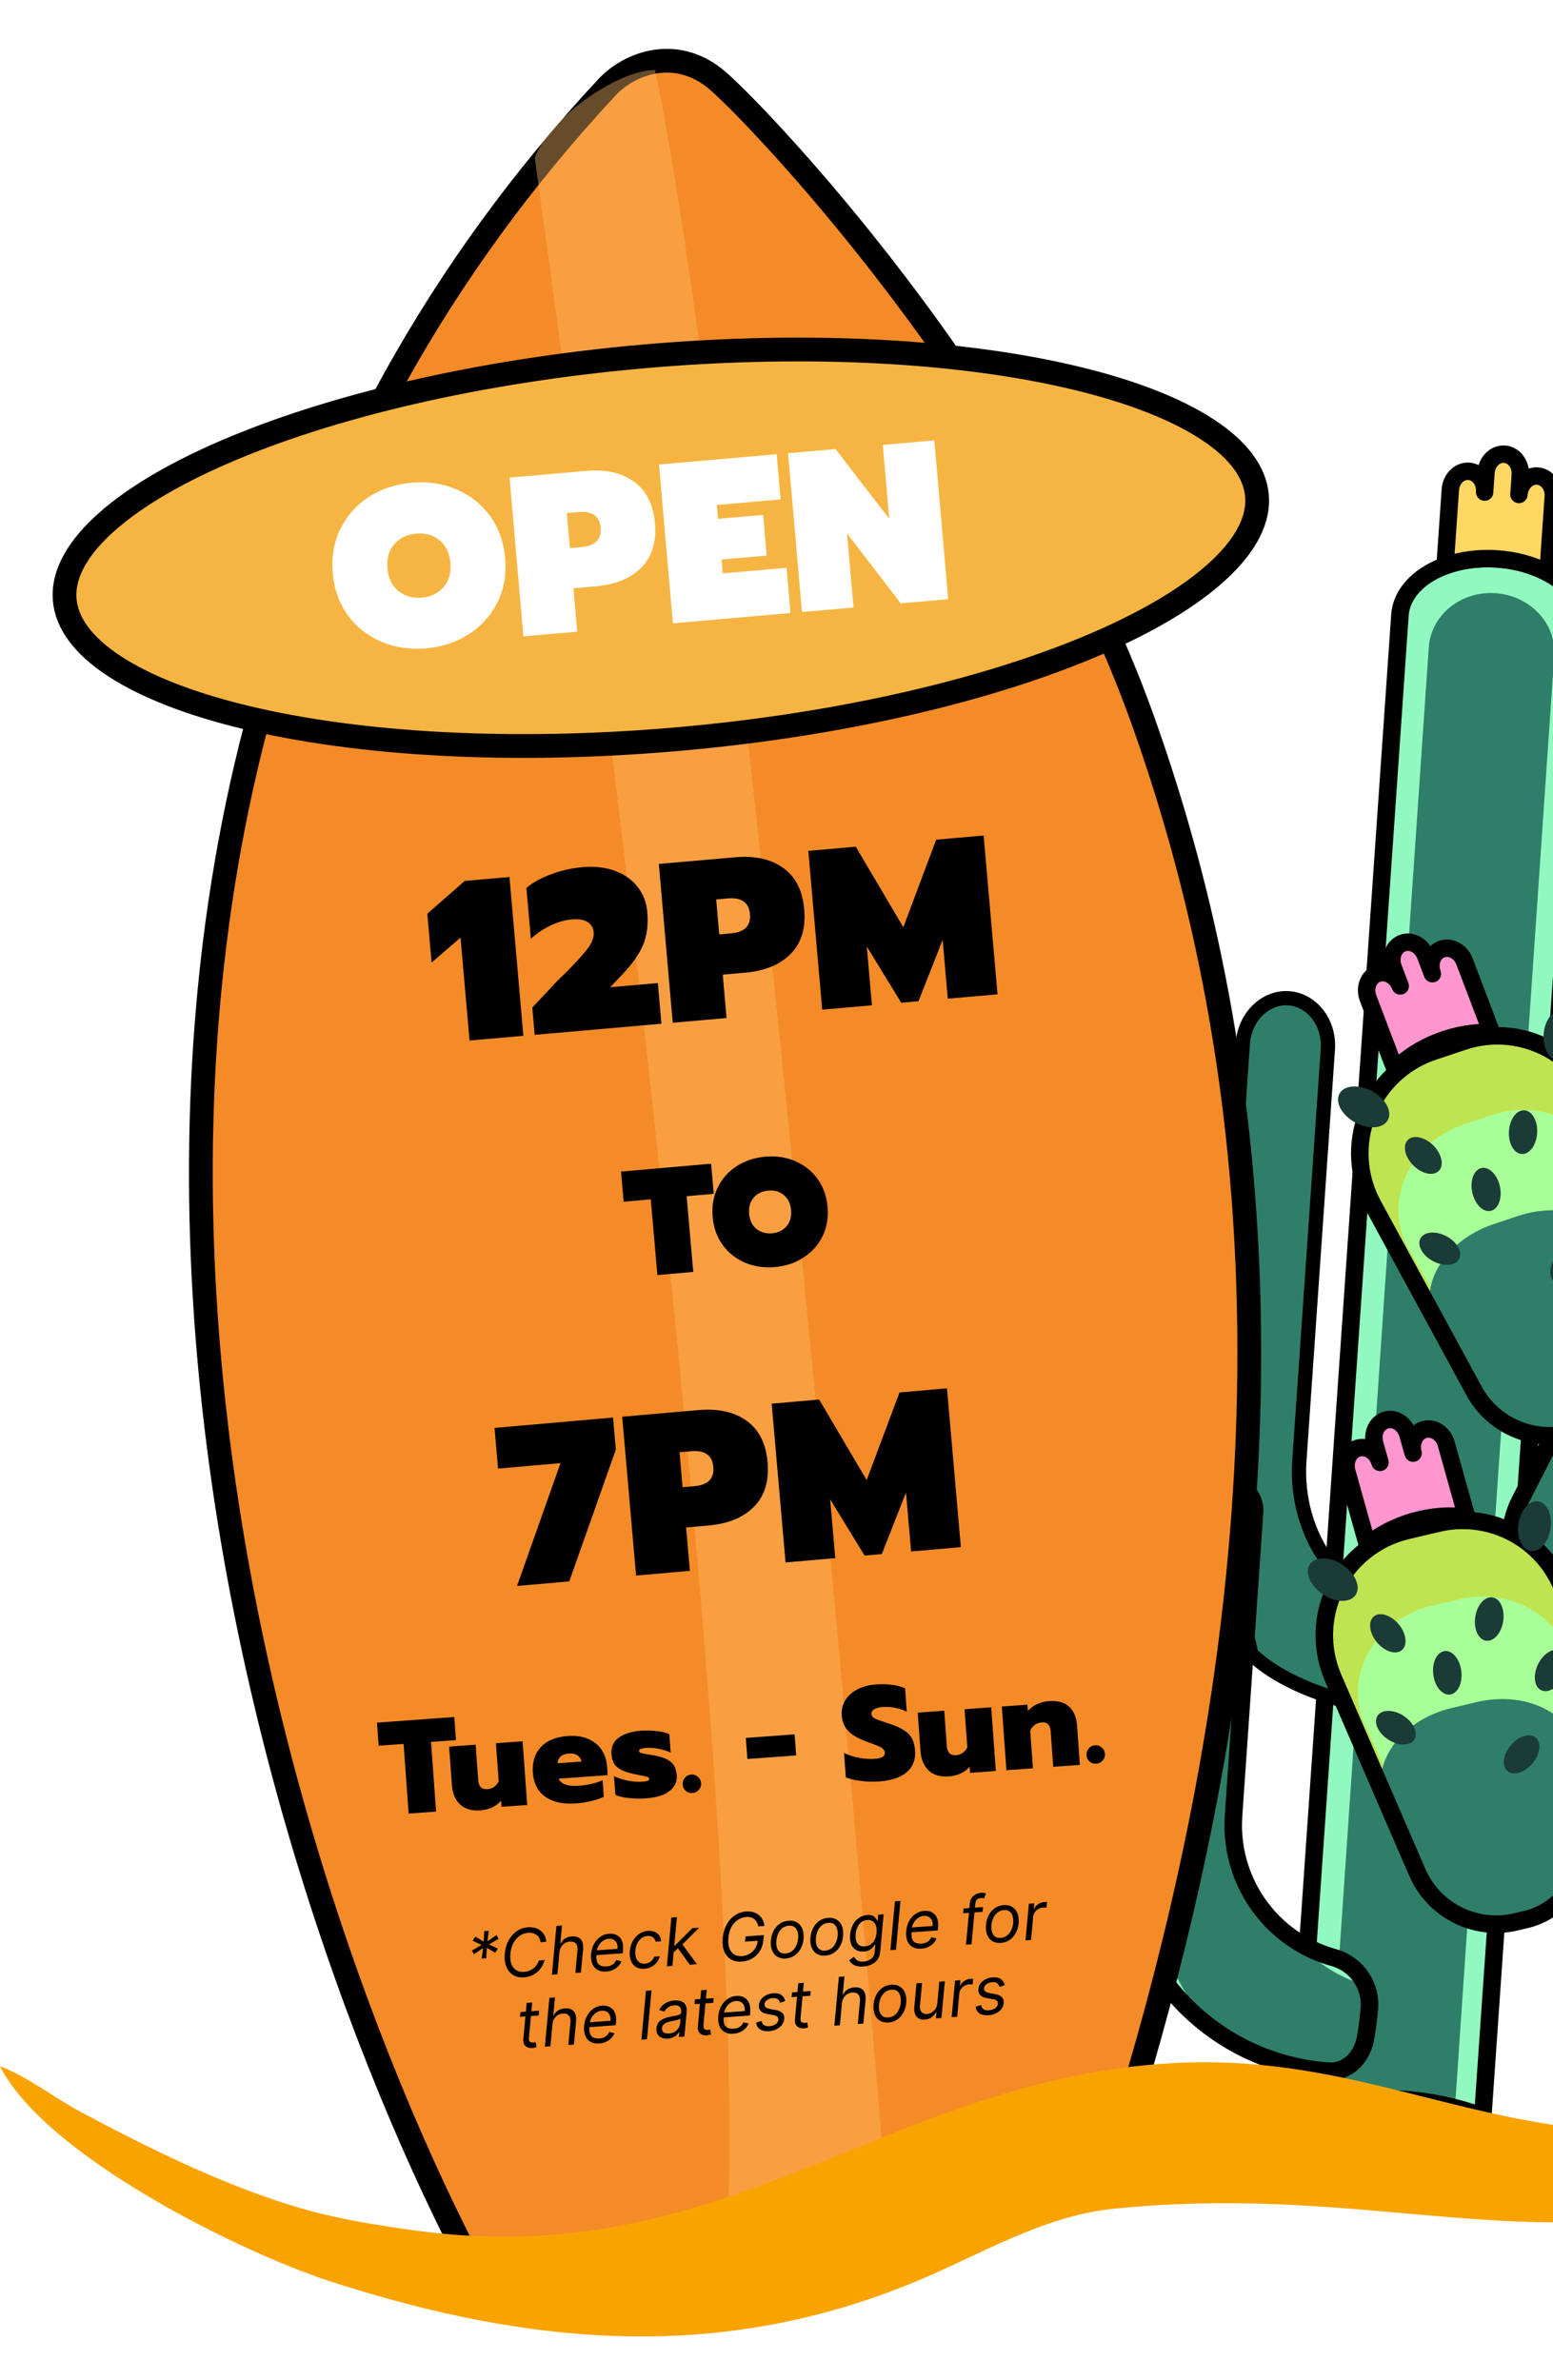 <svg xmlns="http://www.w3.org/2000/svg" fill="none" viewBox="0 0 327 501" height="501" width="327">
<path fill="#91F9C0" d="M272.939 444.577L294.768 129.489C295.273 122.198 304.448 116.895 315.26 117.644L315.262 117.644C326.074 118.393 334.429 124.91 333.924 132.201L312.219 445.501C306.942 443.551 301.304 442.309 295.41 441.901C287.58 441.358 279.994 442.334 272.939 444.577Z" clip-rule="evenodd" fill-rule="evenodd"></path>
<mask height="329" width="62" y="117" x="272" maskUnits="userSpaceOnUse" style="mask-type:luminance" id="mask0_1015_2768">
<path fill="white" d="M272.939 444.577L294.768 129.489C295.273 122.198 304.448 116.895 315.26 117.644L315.262 117.644C326.074 118.393 334.429 124.91 333.924 132.201L312.219 445.501C306.942 443.551 301.304 442.309 295.41 441.901C287.58 441.358 279.994 442.334 272.939 444.577Z"></path>
</mask>
<g mask="url(#mask0_1015_2768)">
<path fill="#2F7E6A" d="M314.907 124.862C322.202 125.368 327.735 131.273 327.265 138.052C323.263 195.825 305.633 454.209 305.633 454.209L279.214 452.379C279.214 452.379 296.844 193.994 300.846 136.221C301.316 129.442 307.611 124.357 314.906 124.862C314.906 124.862 314.906 124.862 314.907 124.862Z" clip-rule="evenodd" fill-rule="evenodd"></path>
</g>
<path stroke-linejoin="round" stroke-linecap="round" stroke-miterlimit="1.5" stroke-width="3.691" stroke="black" d="M272.939 444.577L294.768 129.489C295.273 122.198 304.448 116.895 315.26 117.644L315.262 117.644C326.074 118.393 334.429 124.91 333.924 132.201L312.219 445.501C306.942 443.551 301.304 442.309 295.41 441.901C287.58 441.358 279.994 442.334 272.939 444.577Z" clip-rule="evenodd" fill-rule="evenodd"></path>
<path stroke-width="3" stroke="black" fill="#2F7E6A" d="M261.693 219.647C262.092 213.889 266.551 209.792 271.346 210.125C276.141 210.457 279.993 215.129 279.594 220.887L273.596 307.465C273.059 315.213 275.216 322.864 279.642 328.837L280.077 329.41C283.212 333.431 287.241 336.422 291.74 338.128L291.74 338.129C292.243 338.322 292.939 338.549 293.686 338.785C297.125 339.985 299.45 343.838 298.963 348.134L298.961 348.147L298.96 348.162C298.758 350.31 298.516 352.422 298.215 354.043C297.545 357.644 295.26 359.832 292.744 359.658C288.095 359.336 282.346 358.091 276.909 356.045C271.615 354.054 266.746 351.352 263.475 348.122L255.295 312.045C255.306 311.859 255.317 311.674 255.33 311.488L261.693 219.647Z"></path>
<path fill="#91F9C0" d="M287.497 429.171C286.708 433.129 283.727 436.236 279.701 435.957L279.7 435.957C267.273 435.096 255.696 429.335 247.517 419.938C239.338 410.541 235.227 398.28 236.088 385.854L240.879 316.698C240.983 315.201 241.677 313.809 242.809 312.823C243.942 311.838 245.419 311.34 246.916 311.443C250.554 311.695 255.267 312.022 258.905 312.274C260.403 312.378 261.798 313.075 262.783 314.207C263.769 315.339 264.264 316.813 264.161 318.311C263.013 334.878 259.734 382.203 259.734 382.203C259.204 389.853 261.734 397.4 266.768 403.182C270.111 407.023 274.375 409.876 279.102 411.514C279.615 411.694 280.355 411.916 281.2 412.161C285.899 413.649 288.88 418.263 288.3 423.159C288.091 425.314 287.834 427.481 287.497 429.171Z" clip-rule="evenodd" fill-rule="evenodd"></path>
<mask height="125" width="54" y="311" x="235" maskUnits="userSpaceOnUse" style="mask-type:luminance" id="mask1_1015_2768">
<path fill="white" d="M287.497 429.171C286.708 433.129 283.727 436.236 279.701 435.957L279.7 435.957C267.273 435.096 255.696 429.335 247.517 419.938C239.338 410.541 235.227 398.28 236.088 385.854L240.879 316.698C240.983 315.201 241.677 313.809 242.809 312.823C243.942 311.838 245.419 311.34 246.916 311.443C250.554 311.695 255.267 312.022 258.905 312.274C260.403 312.378 261.798 313.075 262.783 314.207C263.769 315.339 264.264 316.813 264.161 318.311C263.013 334.878 259.734 382.203 259.734 382.203C259.204 389.853 261.734 397.4 266.768 403.182C270.111 407.023 274.375 409.876 279.102 411.514C279.615 411.694 280.355 411.916 281.2 412.161C285.899 413.649 288.88 418.263 288.3 423.159C288.091 425.314 287.834 427.481 287.497 429.171Z"></path>
</mask>
<g mask="url(#mask1_1015_2768)">
<path fill="#2F7E6A" d="M294.244 434.984C293.454 438.942 290.474 442.049 286.447 441.77L286.447 441.77C274.019 440.909 262.443 435.148 254.264 425.751C246.085 416.354 241.974 404.093 242.835 391.667L247.626 322.511C247.73 321.014 248.424 319.622 249.556 318.636C250.688 317.651 252.165 317.153 253.663 317.256C257.301 317.508 262.014 317.835 265.652 318.087C267.15 318.191 268.544 318.888 269.53 320.02C270.515 321.152 271.011 322.626 270.907 324.124C269.759 340.691 266.481 388.016 266.481 388.016C265.951 395.666 268.481 403.213 273.515 408.995C276.857 412.836 281.122 415.689 285.849 417.327C286.362 417.507 287.102 417.729 287.947 417.974C292.646 419.462 295.626 424.076 295.047 428.972C294.838 431.127 294.581 433.294 294.244 434.984Z" clip-rule="evenodd" fill-rule="evenodd"></path>
</g>
<path stroke-linejoin="round" stroke-linecap="round" stroke-miterlimit="1.5" stroke-width="3.692" stroke="black" d="M287.497 429.171C286.708 433.129 283.727 436.236 279.701 435.957L279.7 435.957C267.273 435.096 255.696 429.335 247.517 419.938C239.338 410.541 235.227 398.28 236.088 385.854L240.879 316.698C240.983 315.201 241.677 313.809 242.809 312.823C243.942 311.838 245.419 311.34 246.916 311.443C250.554 311.695 255.267 312.022 258.905 312.274C260.403 312.378 261.798 313.075 262.783 314.207C263.769 315.339 264.264 316.813 264.161 318.311C263.013 334.878 259.734 382.203 259.734 382.203C259.204 389.853 261.734 397.4 266.768 403.182C270.111 407.023 274.375 409.876 279.102 411.514C279.615 411.694 280.355 411.916 281.2 412.161C285.899 413.649 288.88 418.263 288.3 423.159C288.091 425.314 287.834 427.481 287.497 429.171Z" clip-rule="evenodd" fill-rule="evenodd"></path>
<path fill="#91F9C0" d="M341.017 282.808C341.462 276.379 347.035 271.529 353.463 271.975L353.464 271.975C359.893 272.42 364.743 277.992 364.298 284.421L359.233 357.532C358.372 369.958 352.609 381.535 343.213 389.715C333.816 397.894 321.556 402.003 309.128 401.142C305.101 400.863 302.578 397.375 302.342 393.346C302.241 391.626 302.285 389.444 302.375 387.281C302.476 382.352 306.065 378.193 310.924 377.367C311.795 377.241 312.558 377.123 313.091 377.015C317.999 376.045 322.616 373.807 326.456 370.464C332.239 365.431 335.786 358.305 336.316 350.655L341.017 282.808Z" clip-rule="evenodd" fill-rule="evenodd"></path>
<mask height="131" width="63" y="271" x="302" maskUnits="userSpaceOnUse" style="mask-type:luminance" id="mask2_1015_2768">
<path fill="white" d="M341.017 282.808C341.462 276.379 347.035 271.529 353.463 271.975L353.464 271.975C359.893 272.42 364.743 277.992 364.298 284.421L359.233 357.532C358.372 369.958 352.609 381.535 343.213 389.715C333.816 397.894 321.556 402.003 309.128 401.142C305.101 400.863 302.578 397.375 302.342 393.346C302.241 391.626 302.285 389.444 302.375 387.281C302.476 382.352 306.065 378.193 310.924 377.367C311.795 377.241 312.558 377.123 313.091 377.015C317.999 376.045 322.616 373.807 326.456 370.464C332.239 365.431 335.786 358.305 336.316 350.655L341.017 282.808Z"></path>
</mask>
<g mask="url(#mask2_1015_2768)">
<path fill="#2F7E6A" d="M334.503 284.984C334.949 278.555 340.521 273.705 346.95 274.151L346.951 274.151C353.38 274.596 358.23 280.168 357.784 286.596L352.719 359.708C351.859 372.134 346.096 383.711 336.7 391.89C327.303 400.07 315.043 404.179 302.615 403.318C298.588 403.039 296.065 399.551 295.828 395.522C295.728 393.801 295.772 391.62 295.862 389.456C295.963 384.528 299.551 380.369 304.411 379.543C305.282 379.417 306.045 379.299 306.578 379.191C311.486 378.22 316.103 375.983 319.943 372.639C325.726 367.607 329.273 360.481 329.803 352.831L334.503 284.984Z" clip-rule="evenodd" fill-rule="evenodd"></path>
</g>
<path stroke-linejoin="round" stroke-linecap="round" stroke-miterlimit="1.5" stroke-width="3.692" stroke="black" d="M341.017 282.808C341.462 276.379 347.035 271.529 353.463 271.975L353.464 271.975C359.893 272.42 364.743 277.992 364.298 284.421L359.233 357.532C358.372 369.958 352.609 381.535 343.213 389.715C333.816 397.894 321.556 402.003 309.128 401.142C305.101 400.863 302.578 397.375 302.342 393.346C302.241 391.626 302.285 389.444 302.375 387.281C302.476 382.352 306.065 378.193 310.924 377.367C311.795 377.241 312.558 377.123 313.091 377.015C317.999 376.045 322.616 373.807 326.456 370.464C332.239 365.431 335.786 358.305 336.316 350.655L341.017 282.808Z" clip-rule="evenodd" fill-rule="evenodd"></path>
<path fill="#91F9C0" d="M351.321 134.052C351.767 127.623 357.339 122.774 363.768 123.219L363.769 123.219C370.197 123.664 375.048 129.236 374.602 135.665L368.881 218.245C368.02 230.671 362.258 242.248 352.862 250.428C343.465 258.607 331.205 262.716 318.777 261.855C314.75 261.576 312.226 258.088 311.99 254.059C311.89 252.339 311.934 250.157 312.024 247.994C312.125 243.065 315.713 238.906 320.573 238.08C321.444 237.954 322.207 237.836 322.74 237.728C327.648 236.758 332.265 234.52 336.105 231.177C341.888 226.144 345.435 219.018 345.965 211.368L351.321 134.052Z" clip-rule="evenodd" fill-rule="evenodd"></path>
<mask height="139" width="64" y="123" x="311" maskUnits="userSpaceOnUse" style="mask-type:luminance" id="mask3_1015_2768">
<path fill="white" d="M351.321 134.052C351.767 127.623 357.339 122.774 363.768 123.219L363.769 123.219C370.197 123.664 375.048 129.236 374.602 135.665L368.881 218.245C368.02 230.671 362.258 242.248 352.862 250.428C343.465 258.607 331.205 262.716 318.777 261.855C314.75 261.576 312.226 258.088 311.99 254.059C311.89 252.339 311.934 250.157 312.024 247.994C312.125 243.065 315.713 238.906 320.573 238.08C321.444 237.954 322.207 237.836 322.74 237.728C327.648 236.758 332.265 234.52 336.105 231.177C341.888 226.144 345.435 219.018 345.965 211.368L351.321 134.052Z"></path>
</mask>
<g mask="url(#mask3_1015_2768)">
<path fill="#2F7E6A" d="M349.73 133.942C350.175 127.513 354.636 122.586 359.692 122.936L359.693 122.936C364.75 123.287 368.488 128.782 368.043 135.21L362.322 217.79C361.461 230.216 356.752 241.867 349.231 250.176C341.71 258.485 325.945 262.352 316.169 261.674C313.002 261.455 311.066 258.008 310.939 253.986C310.885 252.269 310.952 250.089 311.055 247.926C311.207 243.001 314.094 238.794 317.934 237.897C318.622 237.758 319.224 237.629 319.646 237.514C323.526 236.472 333.243 234.588 336.316 231.191C340.945 226.078 343.844 218.908 344.374 211.258L349.73 133.942Z" clip-rule="evenodd" fill-rule="evenodd"></path>
</g>
<path stroke-linejoin="round" stroke-linecap="round" stroke-miterlimit="1.5" stroke-width="3.692" stroke="black" d="M351.321 134.052C351.767 127.623 357.339 122.774 363.768 123.219L363.769 123.219C370.197 123.664 375.048 129.236 374.602 135.665L368.881 218.245C368.02 230.671 362.258 242.248 352.862 250.428C343.465 258.607 331.205 262.716 318.777 261.855C314.75 261.576 312.226 258.088 311.99 254.059C311.89 252.339 311.934 250.157 312.024 247.994C312.125 243.065 315.713 238.906 320.573 238.08C321.444 237.954 322.207 237.836 322.74 237.728C327.648 236.758 332.265 234.52 336.105 231.177C341.888 226.144 345.435 219.018 345.965 211.368L351.321 134.052Z" clip-rule="evenodd" fill-rule="evenodd"></path>
<path fill="#BFE451" d="M396.93 395.718C403.315 393.705 408.481 388.969 411.039 382.783C413.599 376.596 413.288 369.594 410.189 363.659L407.096 357.735C403.998 351.8 398.431 347.542 391.891 346.105C385.353 344.668 378.514 346.199 373.213 350.287C361.583 359.255 347.629 370.016 337.9 377.519C330.947 382.88 328.843 392.455 332.905 400.236C333.233 400.863 333.56 401.491 333.885 402.113C337.381 408.809 345.175 412.033 352.379 409.762C364.127 406.058 382.099 400.393 396.93 395.718Z" clip-rule="evenodd" fill-rule="evenodd"></path>
<mask height="66" width="83" y="345" x="330" maskUnits="userSpaceOnUse" style="mask-type:luminance" id="mask4_1015_2768">
<path fill="white" d="M396.93 395.718C403.315 393.705 408.481 388.969 411.039 382.783C413.599 376.596 413.288 369.594 410.189 363.659L407.096 357.735C403.998 351.8 398.431 347.542 391.891 346.105C385.353 344.668 378.514 346.199 373.213 350.287C361.583 359.255 347.629 370.016 337.9 377.519C330.947 382.88 328.843 392.455 332.905 400.236C333.233 400.863 333.56 401.491 333.885 402.113C337.381 408.809 345.175 412.033 352.379 409.762C364.127 406.058 382.099 400.393 396.93 395.718Z"></path>
</mask>
<g mask="url(#mask4_1015_2768)">
</g>
<path stroke-linejoin="round" stroke-linecap="round" stroke-miterlimit="1.5" stroke-width="3.692" stroke="black" d="M396.93 395.718C403.315 393.705 408.481 388.969 411.039 382.783C413.599 376.596 413.288 369.594 410.189 363.659L407.096 357.735C403.998 351.8 398.431 347.542 391.891 346.105C385.353 344.668 378.514 346.199 373.213 350.287C361.583 359.255 347.629 370.016 337.9 377.519C330.947 382.88 328.843 392.455 332.905 400.236C333.233 400.863 333.56 401.491 333.885 402.113C337.381 408.809 345.175 412.033 352.379 409.762C364.127 406.058 382.099 400.393 396.93 395.718Z" clip-rule="evenodd" fill-rule="evenodd"></path>
<path fill="#BFE451" d="M381.161 307.076C386.067 302.521 388.704 296.028 388.363 289.342C388.024 282.655 384.742 276.462 379.399 272.429L374.065 268.402C368.722 264.368 361.867 262.907 355.342 264.413C348.82 265.916 343.297 270.231 340.259 276.197C333.597 289.285 325.602 304.988 320.028 315.938C316.044 323.761 318.247 333.313 325.253 338.602C325.818 339.029 326.383 339.455 326.943 339.878C332.971 344.429 341.395 344.001 346.93 338.861C355.957 330.48 369.766 317.657 381.161 307.076Z" clip-rule="evenodd" fill-rule="evenodd"></path>
<mask height="81" width="71" y="263" x="318" maskUnits="userSpaceOnUse" style="mask-type:luminance" id="mask5_1015_2768">
<path fill="white" d="M381.161 307.076C386.067 302.521 388.704 296.028 388.363 289.342C388.024 282.655 384.742 276.462 379.399 272.429L374.065 268.402C368.722 264.368 361.867 262.907 355.342 264.413C348.82 265.916 343.297 270.231 340.259 276.197C333.597 289.285 325.602 304.988 320.028 315.938C316.044 323.761 318.247 333.313 325.253 338.602C325.818 339.029 326.383 339.455 326.943 339.878C332.971 344.429 341.395 344.001 346.93 338.861C355.957 330.48 369.766 317.657 381.161 307.076Z"></path>
</mask>
<g mask="url(#mask5_1015_2768)">
<path fill="#A8FF97" d="M372.702 314.594C376.668 311.039 378.642 305.802 378.092 300.289C377.544 294.776 374.528 289.553 369.856 286.026L365.192 282.505C360.52 278.978 354.672 277.508 349.218 278.491C343.766 279.472 339.27 282.805 336.937 287.593C331.821 298.097 325.681 310.701 321.401 319.489C318.342 325.768 320.577 333.711 326.703 338.336C327.197 338.709 327.691 339.082 328.18 339.452C333.452 343.431 340.552 343.409 345.027 339.398C352.324 332.857 363.489 322.851 372.702 314.594Z" clip-rule="evenodd" fill-rule="evenodd"></path>
<path fill="#2F7E6A" d="M359.988 326.979C363.244 324.245 364.638 319.961 363.793 315.281C362.949 310.6 359.953 306.003 355.612 302.726L351.278 299.453C346.936 296.176 341.695 294.554 336.961 295.025C332.229 295.494 328.491 298.007 326.753 301.888C322.94 310.402 318.365 320.617 315.175 327.74C312.895 332.83 315.382 339.668 321.075 343.966C321.534 344.312 321.993 344.659 322.448 345.003C327.346 348.701 333.591 349.147 337.265 346.061C343.257 341.029 352.424 333.332 359.988 326.979Z" clip-rule="evenodd" fill-rule="evenodd"></path>
</g>
<path stroke-linejoin="round" stroke-linecap="round" stroke-miterlimit="1.5" stroke-width="3.692" stroke="black" d="M381.161 307.076C386.067 302.521 388.704 296.028 388.363 289.342C388.024 282.655 384.742 276.462 379.399 272.429L374.065 268.402C368.722 264.368 361.867 262.907 355.342 264.413C348.82 265.916 343.297 270.231 340.259 276.197C333.597 289.285 325.602 304.988 320.028 315.938C316.044 323.761 318.247 333.313 325.253 338.602C325.818 339.029 326.383 339.455 326.943 339.878C332.971 344.429 341.395 344.001 346.93 338.861C355.957 330.48 369.766 317.657 381.161 307.076Z" clip-rule="evenodd" fill-rule="evenodd"></path>
<path fill="#BFE451" d="M337.678 237.351C336.7 230.728 332.841 224.878 327.137 221.375C321.433 217.868 314.47 217.068 308.12 219.189L301.781 221.306C295.431 223.426 290.346 228.25 287.893 234.481C285.44 240.709 285.87 247.704 289.068 253.585C296.084 266.487 304.503 281.967 310.373 292.761C314.567 300.474 323.688 304.065 332.014 301.285C332.685 301.061 333.356 300.836 334.022 300.614C341.186 298.222 345.602 291.035 344.499 283.563C342.7 271.377 339.949 252.735 337.678 237.351Z" clip-rule="evenodd" fill-rule="evenodd"></path>
<mask height="85" width="59" y="218" x="286" maskUnits="userSpaceOnUse" style="mask-type:luminance" id="mask6_1015_2768">
<path fill="white" d="M337.678 237.351C336.7 230.728 332.841 224.878 327.137 221.375C321.433 217.868 314.47 217.068 308.12 219.189L301.781 221.306C295.431 223.426 290.346 228.25 287.893 234.481C285.44 240.709 285.87 247.704 289.068 253.585C296.084 266.487 304.503 281.967 310.373 292.761C314.567 300.474 323.688 304.065 332.014 301.285C332.685 301.061 333.356 300.836 334.022 300.614C341.186 298.222 345.602 291.035 344.499 283.563C342.7 271.377 339.949 252.735 337.678 237.351Z"></path>
</mask>
<g mask="url(#mask6_1015_2768)">
<path fill="#A8FF97" d="M339.086 248.585C338.402 243.303 335.202 238.71 330.347 236.043C325.491 233.373 319.479 232.903 313.927 234.757L308.383 236.608C302.831 238.462 298.308 242.451 296.031 247.503C293.754 252.552 293.955 258.146 296.582 262.78C302.344 272.944 309.257 285.14 314.078 293.644C317.522 299.72 325.335 302.374 332.615 299.943C333.202 299.747 333.79 299.551 334.372 299.357C340.636 297.265 344.637 291.399 343.865 285.44C342.604 275.721 340.677 260.853 339.086 248.585Z" clip-rule="evenodd" fill-rule="evenodd"></path>
<path fill="#2F7E6A" d="M342.097 266.075C341.686 261.842 338.944 258.269 334.608 256.316C330.272 254.362 324.787 254.228 319.627 255.951L314.476 257.672C309.316 259.395 305.012 262.797 302.72 266.966C300.428 271.132 300.383 275.636 302.598 279.266C307.458 287.229 313.288 296.784 317.354 303.446C320.259 308.207 327.304 310.028 334.069 307.768C334.614 307.586 335.16 307.404 335.701 307.223C341.522 305.279 345.426 300.384 344.962 295.609C344.207 287.821 343.051 275.907 342.097 266.075Z" clip-rule="evenodd" fill-rule="evenodd"></path>
</g>
<path stroke-linejoin="round" stroke-linecap="round" stroke-miterlimit="1.5" stroke-width="3.692" stroke="black" d="M337.678 237.351C336.7 230.728 332.841 224.878 327.137 221.375C321.433 217.868 314.47 217.068 308.12 219.189L301.781 221.306C295.431 223.426 290.346 228.25 287.893 234.481C285.44 240.709 285.87 247.704 289.068 253.585C296.084 266.487 304.503 281.967 310.373 292.761C314.567 300.474 323.688 304.065 332.014 301.285C332.685 301.061 333.356 300.836 334.022 300.614C341.186 298.222 345.602 291.035 344.499 283.563C342.7 271.377 339.949 252.735 337.678 237.351Z" clip-rule="evenodd" fill-rule="evenodd"></path>
<path fill="#1B3B37" d="M328.128 223.264C330.01 223.373 331.672 221.096 331.841 218.18C332.01 215.263 330.621 212.81 328.74 212.701C326.858 212.592 325.196 214.868 325.027 217.785C324.858 220.702 326.246 223.155 328.128 223.264Z"></path>
<path fill="#1B3B37" d="M320.425 242.909C322.065 243.003 323.513 241.02 323.66 238.478C323.807 235.937 322.597 233.799 320.958 233.705C319.318 233.61 317.87 235.593 317.723 238.135C317.576 240.676 318.786 242.814 320.425 242.909Z"></path>
<path fill="#1B3B37" d="M302.948 246.469C304.111 245.309 303.596 242.907 301.797 241.105C299.999 239.303 297.599 238.782 296.437 239.942C295.274 241.102 295.789 243.503 297.587 245.305C299.385 247.108 301.785 247.628 302.948 246.469Z"></path>
<path fill="#1B3B37" d="M313.879 254.874C315.484 254.529 316.353 252.232 315.819 249.743C315.284 247.254 313.55 245.515 311.944 245.86C310.338 246.204 309.47 248.502 310.004 250.991C310.538 253.48 312.273 255.219 313.879 254.874Z"></path>
<path fill="#1B3B37" d="M299.088 260.683C298.318 262.134 299.518 264.277 301.767 265.469C304.017 266.662 306.464 266.453 307.233 265.002C308.002 263.551 306.803 261.408 304.553 260.215C302.304 259.022 299.857 259.232 299.088 260.683Z"></path>
<path fill="#1B3B37" d="M332.679 262.295C331.336 261.349 329.059 262.269 327.593 264.35C326.127 266.432 326.026 268.886 327.369 269.831C328.711 270.777 330.988 269.857 332.455 267.776C333.921 265.694 334.021 263.24 332.679 262.295Z"></path>
<path fill="#1B3B37" d="M292.219 235.768C293.21 233.956 291.735 231.242 288.926 229.706C286.117 228.17 283.037 228.394 282.046 230.206C281.056 232.018 282.53 234.732 285.339 236.268C288.148 237.804 291.228 237.58 292.219 235.768Z"></path>
<path stroke-linejoin="round" stroke-linecap="round" stroke-miterlimit="1.5" stroke-width="3.663" stroke="black" fill="#FF96D0" d="M293.763 225.104L288.064 210.098C287.252 207.96 288.109 205.651 289.978 204.941L289.979 204.941C291.848 204.231 294.022 205.389 294.834 207.527L293.375 203.687C292.563 201.549 293.42 199.24 295.289 198.53L295.29 198.53C297.159 197.82 299.332 198.978 300.145 201.116L301.603 204.956C300.791 202.818 301.648 200.509 303.517 199.799L303.518 199.799C305.387 199.089 307.56 200.247 308.372 202.385L314.072 217.391C310.668 217.19 306.888 217.755 303.134 219.182L303.132 219.182C299.377 220.608 296.175 222.695 293.763 225.104Z" clip-rule="evenodd" fill-rule="evenodd"></path>
<path fill="#BFE451" d="M330.576 341.362C330.195 334.678 326.874 328.507 321.507 324.507C316.139 320.504 309.275 319.085 302.761 320.629L296.258 322.17C289.744 323.714 284.248 328.064 281.248 334.05C278.247 340.034 278.05 347.039 280.709 353.183C286.543 366.661 293.543 382.832 298.424 394.107C301.912 402.165 310.675 406.558 319.216 404.533C319.905 404.37 320.594 404.207 321.276 404.045C328.626 402.302 333.667 395.54 333.237 387.999C332.535 375.701 331.462 356.887 330.576 341.362Z" clip-rule="evenodd" fill-rule="evenodd"></path>
<mask height="86" width="56" y="320" x="278" maskUnits="userSpaceOnUse" style="mask-type:luminance" id="mask7_1015_2768">
<path fill="white" d="M330.576 341.362C330.195 334.678 326.874 328.507 321.507 324.507C316.139 320.504 309.275 319.085 302.761 320.629L296.258 322.17C289.744 323.714 284.248 328.064 281.248 334.05C278.247 340.034 278.05 347.039 280.709 353.183C286.543 366.661 293.543 382.832 298.424 394.107C301.912 402.165 310.675 406.558 319.216 404.533C319.905 404.37 320.594 404.207 321.276 404.045C328.626 402.302 333.667 395.54 333.237 387.999C332.535 375.701 331.462 356.887 330.576 341.362Z"></path>
</mask>
<g mask="url(#mask7_1015_2768)">
<path fill="#A8FF97" d="M330.974 352.673C330.765 347.351 327.988 342.491 323.391 339.4C318.794 336.306 312.848 335.3 307.152 336.65L301.465 337.998C295.769 339.348 290.908 342.917 288.188 347.744C285.468 352.57 285.168 358.159 287.37 363.009C292.2 373.648 297.995 386.413 302.035 395.314C304.922 401.675 312.467 405.017 319.935 403.247C320.537 403.104 321.14 402.961 321.737 402.82C328.163 401.296 332.673 395.812 332.437 389.808C332.051 380.015 331.461 365.035 330.974 352.673Z" clip-rule="evenodd" fill-rule="evenodd"></path>
<path fill="#2F7E6A" d="M332.408 370.363C332.378 366.11 329.967 362.306 325.823 359.973C321.678 357.638 316.227 357.015 310.934 358.269L305.65 359.522C300.357 360.777 295.765 363.781 293.11 367.727C290.454 371.672 290.007 376.154 291.888 379.968C296.016 388.334 300.968 398.371 304.422 405.37C306.889 410.372 313.743 412.816 320.683 411.171C321.243 411.038 321.803 410.905 322.357 410.774C328.329 409.358 332.655 404.832 332.621 400.034C332.565 392.21 332.479 380.24 332.408 370.363Z" clip-rule="evenodd" fill-rule="evenodd"></path>
</g>
<path stroke-linejoin="round" stroke-linecap="round" stroke-miterlimit="1.5" stroke-width="3.692" stroke="black" d="M330.576 341.362C330.195 334.678 326.874 328.507 321.507 324.507C316.139 320.504 309.275 319.085 302.761 320.629L296.258 322.17C289.744 323.714 284.248 328.064 281.248 334.05C278.247 340.034 278.05 347.039 280.709 353.183C286.543 366.661 293.543 382.832 298.424 394.107C301.912 402.165 310.675 406.558 319.216 404.533C319.905 404.37 320.594 404.207 321.276 404.045C328.626 402.302 333.667 395.54 333.237 387.999C332.535 375.701 331.462 356.887 330.576 341.362Z" clip-rule="evenodd" fill-rule="evenodd"></path>
<path fill="#1B3B37" d="M322.325 326.476C324.19 326.753 326.049 324.634 326.478 321.744C326.907 318.854 325.743 316.287 323.879 316.01C322.015 315.733 320.156 317.852 319.726 320.742C319.297 323.632 320.461 326.199 322.325 326.476Z"></path>
<path fill="#1B3B37" d="M312.896 345.353C314.52 345.594 316.14 343.748 316.514 341.23C316.888 338.712 315.874 336.475 314.25 336.234C312.625 335.992 311.006 337.838 310.632 340.357C310.258 342.875 311.272 345.112 312.896 345.353Z"></path>
<path fill="#1B3B37" d="M295.171 347.335C296.433 346.284 296.134 343.846 294.505 341.89C292.875 339.934 290.531 339.201 289.269 340.252C288.008 341.304 288.306 343.741 289.936 345.697C291.565 347.653 293.909 348.387 295.171 347.335Z"></path>
<path fill="#1B3B37" d="M305.306 356.685C306.936 356.485 308.006 354.275 307.697 351.748C307.387 349.221 305.815 347.334 304.185 347.534C302.555 347.733 301.484 349.944 301.794 352.471C302.103 354.997 303.676 356.884 305.306 356.685Z"></path>
<path fill="#1B3B37" d="M324.508 355.775C325.986 356.491 328.083 355.214 329.193 352.922C330.302 350.631 330.004 348.193 328.525 347.478C327.047 346.762 324.95 348.039 323.84 350.331C322.731 352.622 323.03 355.06 324.508 355.775Z"></path>
<path fill="#1B3B37" d="M290.054 361.147C289.158 362.524 290.161 364.765 292.295 366.154C294.428 367.543 296.884 367.554 297.78 366.178C298.676 364.801 297.673 362.56 295.54 361.17C293.406 359.781 290.95 359.771 290.054 361.147Z"></path>
<path fill="#1B3B37" d="M323.366 365.757C322.114 364.695 319.764 365.408 318.117 367.35C316.471 369.292 316.151 371.727 317.404 372.789C318.656 373.851 321.007 373.138 322.653 371.196C324.3 369.254 324.619 366.819 323.366 365.757Z"></path>
<path fill="#1B3B37" d="M285.441 335.717C286.59 334.001 285.365 331.166 282.704 329.385C280.044 327.604 276.956 327.551 275.807 329.268C274.658 330.984 275.884 333.819 278.544 335.6C281.205 337.381 284.293 337.433 285.441 335.717Z"></path>
<path stroke-linejoin="round" stroke-linecap="round" stroke-miterlimit="1.5" stroke-width="3.663" stroke="black" fill="#FF96D0" d="M287.934 325.234L283.6 309.779C282.982 307.576 284.042 305.353 285.968 304.813L285.968 304.813C287.893 304.273 289.955 305.621 290.572 307.823L289.463 303.868C288.846 301.666 289.906 299.443 291.831 298.903L291.831 298.903C293.756 298.363 295.818 299.711 296.435 301.913L297.544 305.868C296.927 303.666 297.987 301.443 299.912 300.903L299.913 300.903C301.838 300.363 303.899 301.711 304.517 303.913L308.851 319.368C305.479 318.864 301.664 319.089 297.797 320.173L297.795 320.174C293.928 321.258 290.552 323.05 287.934 325.234Z" clip-rule="evenodd" fill-rule="evenodd"></path>
<path stroke-linejoin="round" stroke-linecap="round" stroke-miterlimit="1.5" stroke-width="3.663" stroke="black" fill="#FFD762" d="M304.272 119.095L305.381 103.082C305.539 100.8 307.284 99.062 309.279 99.201L309.28 99.201C311.274 99.339 312.763 101.301 312.605 103.582L312.889 99.485C313.047 97.203 314.792 95.465 316.787 95.603L316.787 95.603C318.782 95.741 320.271 97.703 320.113 99.985L319.829 104.083C319.987 101.801 321.732 100.063 323.727 100.201L323.727 100.201C325.722 100.34 327.211 102.302 327.053 104.583L325.943 120.597C322.937 118.989 319.268 117.919 315.261 117.641L315.259 117.641C311.253 117.364 307.471 117.917 304.272 119.095Z" clip-rule="evenodd" fill-rule="evenodd"></path>
<g filter="url(#filter0_d_1015_2768)">
<path fill="#F58B27" d="M147.402 12.39C138.876 5.723 129.393 9.443 124.807 14.367C-19.634 169.444 52.2 393.021 100.116 480.006C103.988 484.061 178.894 451.592 230.894 451.592C278.495 304.62 258.149 204.998 237.56 147.388C212.815 78.15 154.392 17.857 147.402 12.39Z"></path>
<path stroke-width="5" stroke="black" d="M147.402 12.39C138.876 5.723 129.393 9.443 124.807 14.367C-19.634 169.444 52.2 393.021 100.116 480.006C103.988 484.061 178.894 451.592 230.894 451.592C278.495 304.62 258.149 204.998 237.56 147.388C212.815 78.15 154.392 17.857 147.402 12.39Z"></path>
</g>
<path fill="#FFBF6C" d="M153.395 464.092C156.348 372.098 127.36 137.994 112.591 33.2C115.756 24.761 129.998 14.738 137.91 14.738C153.524 89.008 176.417 338.262 185.911 453.606L153.395 464.092Z" opacity="0.4"></path>
<path fill="black" d="M84.979 367.074L79.729 367.455L79.377 362.596L95.658 361.416L96.01 366.275L90.76 366.655L91.823 381.317L86.042 381.736L84.979 367.074ZM101.154 381.062C99.292 381.197 97.858 380.777 96.851 379.801C95.845 378.826 95.28 377.482 95.156 375.769L94.567 367.643L100.152 367.238L100.692 374.694C100.791 376.053 101.436 376.69 102.627 376.604C103.167 376.564 103.642 376.399 104.051 376.107C104.461 375.816 104.778 375.418 105.004 374.915L104.425 366.928L110.038 366.521L111.009 379.926L105.592 380.319L105.499 379.034C104.981 379.633 104.341 380.11 103.581 380.465C102.819 380.801 102.01 381 101.154 381.062ZM121.286 379.602C118.587 379.798 116.438 379.336 114.841 378.217C113.244 377.097 112.364 375.411 112.201 373.158C112.04 370.943 112.593 369.144 113.859 367.76C115.125 366.377 117.033 365.593 119.584 365.408C121.222 365.29 122.641 365.496 123.84 366.026C125.056 366.537 126 367.302 126.673 368.32C127.345 369.338 127.73 370.508 127.826 371.829L127.957 373.645L117.624 374.394C118.157 375.553 119.55 376.051 121.803 375.887C122.697 375.823 123.604 375.691 124.526 375.494C125.464 375.276 126.25 375.013 126.883 374.705L127.136 378.196C126.45 378.545 125.583 378.842 124.534 379.086C123.486 379.349 122.403 379.522 121.286 379.602ZM122.444 370.788C122.308 370.199 122.014 369.761 121.563 369.476C121.11 369.172 120.512 369.047 119.767 369.101C119.022 369.155 118.448 369.365 118.044 369.731C117.659 370.096 117.441 370.57 117.389 371.154L122.444 370.788ZM136.049 378.532C134.932 378.613 133.751 378.596 132.508 378.48C131.283 378.363 130.302 378.135 129.566 377.795L129.281 373.857C130.077 374.249 131.035 374.563 132.157 374.8C133.295 375.017 134.311 375.093 135.205 375.028C135.745 374.989 136.134 374.933 136.372 374.86C136.609 374.767 136.72 374.619 136.705 374.414C136.691 374.228 136.56 374.097 136.311 374.022C136.081 373.945 135.643 373.846 134.998 373.724L133.687 373.454C132.527 373.201 131.599 372.913 130.902 372.589C130.222 372.245 129.704 371.815 129.348 371.298C129.01 370.761 128.81 370.074 128.75 369.236C128.64 367.728 129.155 366.568 130.294 365.755C131.431 364.924 133.034 364.434 135.1 364.284C136.087 364.212 137.156 364.247 138.308 364.388C139.477 364.509 140.354 364.726 140.938 365.04L141.219 368.922C140.615 368.591 139.82 368.331 138.833 368.14C137.844 367.931 136.95 367.855 136.149 367.913C135.051 367.993 134.515 368.219 134.542 368.591C134.554 368.759 134.695 368.889 134.963 368.982C135.251 369.073 135.735 369.169 136.416 369.27L137.609 369.464C138.842 369.693 139.799 369.988 140.481 370.351C141.162 370.713 141.653 371.164 141.954 371.704C142.254 372.225 142.434 372.895 142.493 373.714C142.589 375.036 142.079 376.13 140.963 376.997C139.865 377.863 138.227 378.375 136.049 378.532ZM145.809 377.404C145.269 377.443 144.8 377.299 144.402 376.973C144.003 376.627 143.783 376.185 143.744 375.645C143.704 375.086 143.856 374.607 144.202 374.208C144.546 373.79 144.988 373.561 145.527 373.522C146.067 373.483 146.538 373.645 146.938 374.009C147.356 374.353 147.586 374.805 147.626 375.363C147.664 375.885 147.501 376.346 147.137 376.746C146.791 377.146 146.349 377.365 145.809 377.404ZM157.041 365.81L167.318 365.065L167.64 369.505L157.363 370.25L157.041 365.81ZM185.035 374.982C183.788 375.072 182.522 375.033 181.237 374.864C179.953 374.714 178.906 374.462 178.094 374.109L177.724 368.999C178.788 369.483 179.889 369.824 181.026 370.023C182.182 370.22 183.254 370.282 184.24 370.211C185.674 370.107 186.363 369.673 186.308 368.91C186.285 368.594 186.154 368.332 185.914 368.124C185.692 367.897 185.359 367.697 184.916 367.523C184.472 367.331 183.769 367.063 182.808 366.721C180.946 366.07 179.571 365.309 178.685 364.437C177.817 363.565 177.333 362.439 177.233 361.062C177.149 359.907 177.391 358.86 177.96 357.921C178.545 356.961 179.397 356.188 180.515 355.602C181.632 355.016 182.945 354.668 184.453 354.559C185.682 354.469 186.779 354.493 187.743 354.629C188.706 354.746 189.65 354.987 190.575 355.35L190.933 360.293C189.248 359.517 187.559 359.19 185.865 359.313C185.12 359.367 184.533 359.522 184.102 359.778C183.67 360.015 183.469 360.338 183.498 360.748C183.528 361.157 183.748 361.478 184.158 361.711C184.585 361.923 185.373 362.212 186.523 362.578L187.155 362.785C188.516 363.229 189.57 363.695 190.317 364.184C191.081 364.653 191.646 365.229 192.014 365.914C192.381 366.58 192.602 367.443 192.679 368.504C192.813 370.348 192.247 371.839 190.982 372.979C189.717 374.119 187.735 374.786 185.035 374.982ZM199.825 373.91C197.963 374.045 196.529 373.625 195.522 372.65C194.516 371.675 193.95 370.331 193.826 368.618L193.237 360.491L198.823 360.086L199.363 367.543C199.462 368.902 200.107 369.538 201.298 369.452C201.838 369.413 202.313 369.247 202.722 368.956C203.131 368.664 203.449 368.267 203.674 367.764L203.095 359.777L208.709 359.37L209.68 372.775L204.263 373.167L204.169 371.883C203.651 372.482 203.012 372.958 202.252 373.313C201.49 373.649 200.681 373.848 199.825 373.91ZM210.94 359.208L216.33 358.817L216.425 360.13C216.962 359.529 217.61 359.052 218.371 358.697C219.131 358.343 219.94 358.135 220.796 358.072C222.714 357.934 224.155 358.325 225.12 359.247C226.103 360.149 226.656 361.456 226.78 363.169L227.383 371.491L221.77 371.898L221.223 364.358C221.178 363.725 221.004 363.26 220.701 362.964C220.416 362.648 219.976 362.511 219.38 362.555C218.263 362.636 217.443 363.2 216.92 364.249L217.497 372.208L211.912 372.613L210.94 359.208ZM230.844 371.241C230.304 371.28 229.835 371.136 229.437 370.809C229.037 370.464 228.818 370.021 228.779 369.481C228.738 368.923 228.891 368.444 229.236 368.044C229.58 367.626 230.022 367.398 230.562 367.359C231.102 367.32 231.572 367.482 231.973 367.846C232.391 368.19 232.62 368.641 232.661 369.2C232.699 369.721 232.535 370.182 232.171 370.583C231.826 370.982 231.383 371.201 230.844 371.241Z"></path>
<path fill="black" d="M101.423 412.259L101.721 410.044L99.783 411.361L99.386 410.553L101.395 409.39L99.536 408.508L100.091 407.63L101.842 408.68L101.961 406.478L102.913 406.409L102.635 408.622L104.554 407.307L104.971 408.114L102.962 409.277L104.82 410.159L104.266 411.036L102.515 409.987L102.375 412.19L101.423 412.259ZM115.024 408.721L113.814 408.809C113.775 408.456 113.68 408.151 113.529 407.893C113.377 407.634 113.182 407.423 112.944 407.257C112.709 407.088 112.445 406.968 112.15 406.896C111.856 406.824 111.545 406.8 111.218 406.824C110.59 406.869 110.006 407.073 109.468 407.434C108.929 407.792 108.482 408.295 108.127 408.942C107.771 409.586 107.553 410.359 107.472 411.263C107.39 412.139 107.464 412.867 107.695 413.445C107.927 414.023 108.271 414.448 108.73 414.72C109.188 414.993 109.718 415.107 110.32 415.064C110.667 415.039 111.004 414.968 111.331 414.851C111.662 414.734 111.966 414.574 112.244 414.371C112.524 414.165 112.769 413.919 112.978 413.635C113.19 413.347 113.349 413.023 113.456 412.663L114.685 412.574C114.541 413.106 114.329 413.589 114.048 414.021C113.77 414.453 113.44 414.828 113.057 415.145C112.675 415.458 112.256 415.706 111.8 415.889C111.345 416.071 110.866 416.181 110.364 416.217C109.484 416.281 108.72 416.12 108.071 415.735C107.424 415.347 106.94 414.767 106.619 413.996C106.3 413.222 106.191 412.286 106.291 411.189C106.392 410.118 106.668 409.181 107.119 408.377C107.568 407.57 108.145 406.934 108.849 406.467C109.553 405.998 110.335 405.731 111.194 405.669C111.71 405.632 112.19 405.672 112.633 405.789C113.077 405.907 113.47 406.097 113.811 406.362C114.153 406.623 114.427 406.952 114.636 407.349C114.847 407.742 114.976 408.2 115.024 408.721ZM117.8 410.933L117.379 415.569L116.208 415.654L117.158 405.376L118.328 405.292L117.984 409.065L118.083 409.058C118.292 408.644 118.587 408.307 118.967 408.047C119.35 407.786 119.844 407.634 120.449 407.59C120.965 407.553 121.407 407.626 121.776 407.808C122.148 407.987 122.422 408.285 122.598 408.701C122.778 409.113 122.838 409.65 122.78 410.313L122.317 415.211L121.147 415.296L121.595 410.478C121.651 409.866 121.536 409.404 121.251 409.092C120.969 408.777 120.555 408.639 120.01 408.679C119.626 408.707 119.275 408.814 118.956 409C118.641 409.185 118.38 409.442 118.174 409.769C117.972 410.096 117.847 410.484 117.8 410.933ZM127.643 414.985C126.913 415.038 126.298 414.919 125.798 414.63C125.298 414.337 124.933 413.905 124.702 413.333C124.471 412.759 124.392 412.077 124.464 411.287C124.537 410.498 124.743 409.791 125.083 409.169C125.423 408.542 125.867 408.042 126.415 407.666C126.962 407.288 127.578 407.074 128.262 407.024C128.659 406.995 129.046 407.034 129.422 407.139C129.799 407.245 130.132 407.437 130.421 407.715C130.71 407.99 130.925 408.366 131.066 408.845C131.207 409.323 131.244 409.922 131.176 410.641L131.133 411.143L125.262 411.568L125.347 410.545L130.028 410.206C130.073 409.771 130.026 409.389 129.885 409.06C129.749 408.731 129.533 408.479 129.238 408.304C128.946 408.129 128.587 408.057 128.16 408.088C127.721 408.12 127.319 408.269 126.956 408.534C126.593 408.797 126.297 409.117 126.069 409.496C125.84 409.871 125.708 410.247 125.672 410.621L125.596 411.504C125.543 412.143 125.594 412.644 125.75 413.008C125.91 413.372 126.159 413.625 126.498 413.767C126.837 413.905 127.253 413.956 127.745 413.92C128.06 413.898 128.346 413.834 128.604 413.729C128.862 413.62 129.089 413.471 129.284 413.281C129.48 413.087 129.639 412.853 129.762 412.578L130.856 412.818C130.702 413.214 130.47 413.57 130.16 413.885C129.854 414.196 129.487 414.449 129.059 414.643C128.634 414.833 128.162 414.947 127.643 414.985ZM135.698 414.401C134.981 414.453 134.38 414.327 133.896 414.023C133.416 413.719 133.065 413.277 132.843 412.699C132.622 412.12 132.547 411.446 132.617 410.676C132.687 409.894 132.892 409.193 133.232 408.573C133.573 407.95 134.017 407.451 134.564 407.076C135.112 406.697 135.729 406.483 136.417 406.433C136.952 406.394 137.426 406.46 137.837 406.629C138.248 406.799 138.574 407.054 138.814 407.396C139.055 407.737 139.186 408.146 139.208 408.623L138.037 408.708C137.979 408.364 137.808 408.067 137.524 407.818C137.243 407.566 136.847 407.459 136.334 407.496C135.878 407.529 135.467 407.678 135.101 407.944C134.734 408.207 134.436 408.562 134.206 409.011C133.976 409.456 133.835 409.97 133.784 410.552C133.728 411.147 133.773 411.659 133.921 412.087C134.068 412.515 134.302 412.839 134.624 413.058C134.946 413.277 135.338 413.37 135.801 413.337C136.105 413.315 136.385 413.241 136.642 413.116C136.899 412.991 137.123 412.822 137.313 412.609C137.504 412.396 137.648 412.146 137.747 411.86L138.918 411.775C138.805 412.235 138.601 412.657 138.306 413.04C138.012 413.421 137.644 413.733 137.203 413.978C136.762 414.219 136.26 414.36 135.698 414.401ZM141.758 411.011L141.871 409.547L142.109 409.53L145.771 405.855L147.219 405.75L143.334 409.64L143.235 409.647L141.758 411.011ZM140.412 413.9L141.362 403.622L142.532 403.537L141.583 413.815L140.412 413.9ZM145.252 413.549L142.638 409.95L143.531 409.068L146.74 413.441L145.252 413.549ZM159.68 405.485C159.606 405.154 159.499 404.861 159.357 404.606C159.219 404.347 159.044 404.132 158.832 403.961C158.62 403.787 158.37 403.661 158.082 403.582C157.796 403.499 157.47 403.472 157.103 403.498C156.502 403.542 155.931 403.739 155.392 404.091C154.856 404.442 154.405 404.935 154.039 405.57C153.676 406.204 153.454 406.966 153.372 407.856C153.29 408.746 153.359 409.487 153.578 410.079C153.8 410.671 154.139 411.107 154.595 411.386C155.054 411.665 155.597 411.782 156.225 411.737C156.807 411.694 157.34 411.531 157.825 411.247C158.309 410.959 158.705 410.575 159.012 410.094C159.319 409.61 159.5 409.053 159.554 408.425L159.917 408.478L156.862 408.7L156.982 407.594L160.849 407.314L160.73 408.419C160.659 409.268 160.417 410.019 160.006 410.67C159.595 411.321 159.061 411.84 158.404 412.227C157.748 412.613 157.016 412.836 156.209 412.894C155.31 412.959 154.541 412.802 153.902 412.423C153.263 412.044 152.792 411.474 152.487 410.711C152.183 409.949 152.081 409.026 152.182 407.942C152.252 407.13 152.425 406.391 152.699 405.726C152.976 405.058 153.333 404.481 153.77 403.994C154.21 403.507 154.712 403.121 155.276 402.838C155.844 402.554 156.452 402.389 157.099 402.342C157.635 402.303 158.127 402.349 158.575 402.479C159.026 402.606 159.421 402.805 159.76 403.076C160.098 403.344 160.37 403.675 160.574 404.069C160.779 404.46 160.904 404.901 160.949 405.393L159.68 405.485ZM165.467 412.243C164.766 412.294 164.168 412.169 163.671 411.87C163.174 411.57 162.806 411.127 162.567 410.539C162.332 409.951 162.25 409.253 162.321 408.444C162.39 407.654 162.59 406.957 162.922 406.351C163.256 405.742 163.692 405.259 164.227 404.901C164.766 404.539 165.373 404.334 166.047 404.285C166.748 404.235 167.345 404.361 167.839 404.664C168.336 404.964 168.704 405.409 168.943 406C169.181 406.587 169.265 407.289 169.195 408.105C169.125 408.887 168.921 409.582 168.583 410.188C168.248 410.79 167.813 411.272 167.277 411.633C166.745 411.991 166.142 412.194 165.467 412.243ZM165.411 411.19C165.946 411.152 166.401 410.981 166.774 410.678C167.151 410.375 167.446 409.99 167.658 409.522C167.873 409.055 168.005 408.557 168.053 408.028C168.096 407.526 168.059 407.066 167.943 406.645C167.826 406.222 167.617 405.89 167.317 405.649C167.017 405.405 166.612 405.301 166.103 405.338C165.568 405.377 165.11 405.55 164.73 405.856C164.354 406.163 164.059 406.551 163.848 407.022C163.636 407.493 163.508 407.992 163.463 408.52C163.419 409.022 163.454 409.483 163.568 409.903C163.685 410.32 163.893 410.649 164.193 410.89C164.496 411.127 164.902 411.227 165.411 411.19ZM173.799 411.639C173.098 411.69 172.499 411.566 172.002 411.266C171.505 410.966 171.138 410.523 170.899 409.935C170.664 409.348 170.581 408.649 170.652 407.84C170.721 407.05 170.922 406.353 171.253 405.747C171.588 405.138 172.023 404.655 172.559 404.297C173.098 403.936 173.704 403.73 174.379 403.682C175.079 403.631 175.677 403.757 176.171 404.06C176.667 404.36 177.035 404.805 177.274 405.396C177.513 405.983 177.597 406.685 177.527 407.501C177.457 408.284 177.253 408.978 176.915 409.584C176.58 410.186 176.144 410.668 175.609 411.029C175.077 411.387 174.473 411.59 173.799 411.639ZM173.743 410.587C174.278 410.548 174.733 410.377 175.106 410.074C175.483 409.771 175.777 409.386 175.989 408.918C176.205 408.451 176.336 407.953 176.384 407.424C176.428 406.923 176.391 406.462 176.274 406.041C176.157 405.618 175.949 405.286 175.649 405.045C175.349 404.801 174.944 404.697 174.435 404.734C173.899 404.773 173.442 404.946 173.062 405.252C172.685 405.559 172.391 405.947 172.179 406.418C171.967 406.889 171.839 407.388 171.794 407.916C171.751 408.418 171.786 408.879 171.9 409.299C172.016 409.716 172.225 410.045 172.524 410.286C172.827 410.523 173.233 410.623 173.743 410.587ZM181.792 413.931C181.224 413.972 180.742 413.934 180.348 413.816C179.954 413.702 179.633 413.536 179.385 413.318C179.137 413.103 178.944 412.868 178.805 412.612L179.809 411.881C179.899 412.015 180.013 412.166 180.151 412.335C180.29 412.508 180.491 412.651 180.756 412.765C181.023 412.882 181.39 412.923 181.856 412.89C182.468 412.845 182.993 412.658 183.43 412.327C183.868 411.996 184.119 411.509 184.182 410.867L184.308 409.302L184.209 409.31C184.113 409.456 183.978 409.639 183.805 409.857C183.631 410.073 183.391 410.271 183.085 410.453C182.779 410.631 182.378 410.738 181.882 410.774C181.264 410.819 180.725 410.712 180.264 410.453C179.803 410.194 179.457 409.794 179.225 409.252C178.996 408.71 178.919 408.038 178.994 407.235C179.066 406.446 179.265 405.748 179.59 405.143C179.918 404.535 180.342 404.052 180.861 403.695C181.38 403.335 181.96 403.132 182.601 403.086C183.097 403.05 183.483 403.105 183.76 403.251C184.039 403.393 184.248 403.564 184.385 403.764C184.522 403.96 184.627 404.122 184.699 404.249L184.818 404.241L184.929 403.017L186.059 402.935L185.338 410.863C185.276 411.525 185.079 412.074 184.745 412.511C184.411 412.95 183.987 413.285 183.472 413.515C182.957 413.749 182.397 413.887 181.792 413.931ZM182.104 409.701C182.57 409.668 182.977 409.53 183.325 409.289C183.676 409.047 183.958 408.716 184.17 408.295C184.382 407.875 184.514 407.38 184.566 406.811C184.619 406.256 184.577 405.772 184.441 405.36C184.305 404.948 184.081 404.633 183.769 404.417C183.461 404.2 183.071 404.108 182.598 404.143C182.099 404.179 181.677 404.336 181.331 404.613C180.989 404.891 180.721 405.249 180.527 405.688C180.333 406.128 180.211 406.608 180.163 407.13C180.115 407.666 180.152 408.133 180.274 408.533C180.396 408.93 180.608 409.233 180.909 409.444C181.213 409.651 181.611 409.737 182.104 409.701ZM189.604 400.126L188.654 410.403L187.484 410.488L188.434 400.21L189.604 400.126ZM193.983 410.176C193.252 410.229 192.637 410.111 192.138 409.821C191.638 409.529 191.273 409.097 191.042 408.525C190.811 407.95 190.731 407.268 190.804 406.479C190.876 405.689 191.083 404.983 191.423 404.36C191.763 403.734 192.207 403.233 192.755 402.858C193.302 402.479 193.918 402.265 194.602 402.216C194.999 402.187 195.385 402.225 195.762 402.331C196.138 402.437 196.471 402.629 196.761 402.907C197.05 403.181 197.265 403.558 197.406 404.036C197.547 404.515 197.584 405.113 197.516 405.833L197.473 406.334L191.602 406.76L191.687 405.737L196.368 405.398C196.413 404.962 196.365 404.58 196.225 404.251C196.088 403.922 195.872 403.671 195.577 403.496C195.285 403.321 194.926 403.249 194.5 403.28C194.06 403.312 193.659 403.46 193.296 403.726C192.933 403.988 192.637 404.309 192.409 404.688C192.18 405.063 192.048 405.438 192.012 405.813L191.936 406.696C191.883 407.334 191.934 407.836 192.09 408.2C192.249 408.564 192.499 408.817 192.838 408.958C193.177 409.097 193.593 409.148 194.085 409.112C194.399 409.089 194.685 409.025 194.944 408.92C195.202 408.812 195.428 408.662 195.624 408.472C195.819 408.279 195.978 408.044 196.101 407.77L197.195 408.009C197.041 408.406 196.81 408.762 196.5 409.077C196.194 409.388 195.827 409.641 195.399 409.834C194.974 410.025 194.502 410.139 193.983 410.176ZM206.988 401.418L206.902 402.421L202.796 402.718L202.883 401.715L206.988 401.418ZM203.395 409.335L204.215 400.562C204.249 400.121 204.382 399.746 204.612 399.437C204.845 399.127 205.132 398.887 205.472 398.716C205.815 398.545 206.168 398.446 206.532 398.42C206.819 398.399 207.051 398.406 207.226 398.44C207.405 398.473 207.535 398.507 207.617 398.541L207.195 399.588C207.134 399.573 207.053 399.554 206.951 399.531C206.853 399.508 206.72 399.503 206.551 399.515C206.165 399.543 205.878 399.662 205.69 399.872C205.503 400.081 205.388 400.377 205.346 400.759L204.565 409.25L203.395 409.335ZM210.753 408.961C210.052 409.012 209.453 408.887 208.956 408.588C208.459 408.288 208.091 407.844 207.853 407.257C207.617 406.669 207.535 405.971 207.606 405.161C207.675 404.372 207.876 403.675 208.207 403.069C208.542 402.46 208.977 401.976 209.513 401.619C210.051 401.257 210.658 401.052 211.332 401.003C212.033 400.952 212.631 401.079 213.124 401.382C213.621 401.681 213.989 402.127 214.228 402.717C214.467 403.305 214.551 404.007 214.48 404.822C214.411 405.605 214.207 406.299 213.869 406.906C213.534 407.508 213.098 407.99 212.563 408.351C212.03 408.709 211.427 408.912 210.753 408.961ZM210.696 407.908C211.232 407.869 211.686 407.698 212.06 407.396C212.437 407.092 212.731 406.707 212.943 406.24C213.159 405.772 213.29 405.274 213.338 404.746C213.382 404.244 213.345 403.783 213.228 403.363C213.111 402.94 212.903 402.607 212.603 402.367C212.302 402.122 211.898 402.019 211.389 402.056C210.853 402.095 210.396 402.267 210.016 402.574C209.639 402.88 209.345 403.269 209.133 403.74C208.921 404.21 208.793 404.71 208.748 405.238C208.705 405.74 208.74 406.201 208.853 406.621C208.97 407.038 209.178 407.367 209.478 407.608C209.781 407.845 210.187 407.945 210.696 407.908ZM215.929 408.426L216.647 400.718L217.777 400.636L217.662 401.8L217.741 401.795C217.912 401.404 218.193 401.076 218.582 400.812C218.972 400.547 219.395 400.399 219.851 400.366C219.94 400.359 220.048 400.353 220.174 400.347C220.299 400.338 220.397 400.336 220.467 400.341L220.355 401.545C220.315 401.538 220.225 401.53 220.084 401.52C219.944 401.507 219.794 401.506 219.635 401.518C219.265 401.545 218.929 401.647 218.626 401.825C218.323 402 218.075 402.231 217.884 402.517C217.691 402.8 217.578 403.116 217.543 403.464L217.099 408.341L215.929 408.426ZM113.523 423.231L113.436 424.235L109.489 424.521L109.575 423.518L113.523 423.231ZM110.891 421.588L112.061 421.503L111.378 428.85C111.349 429.185 111.375 429.432 111.456 429.592C111.541 429.749 111.658 429.85 111.807 429.896C111.96 429.938 112.122 429.953 112.294 429.94C112.423 429.931 112.528 429.916 112.61 429.897C112.691 429.875 112.757 429.857 112.805 429.843L112.961 430.889C112.874 430.925 112.755 430.963 112.605 431.004C112.459 431.048 112.277 431.078 112.059 431.094C111.728 431.118 111.412 431.069 111.111 430.948C110.81 430.827 110.571 430.627 110.394 430.347C110.218 430.067 110.15 429.703 110.191 429.255L110.891 421.588ZM116.321 426.079L115.899 430.716L114.729 430.8L115.679 420.523L116.849 420.438L116.505 424.212L116.604 424.204C116.813 423.791 117.108 423.453 117.488 423.193C117.871 422.933 118.365 422.781 118.97 422.737C119.485 422.7 119.928 422.772 120.297 422.955C120.668 423.134 120.943 423.431 121.119 423.847C121.298 424.26 121.359 424.797 121.301 425.459L120.838 430.358L119.668 430.442L120.116 425.625C120.172 425.013 120.057 424.551 119.772 424.239C119.489 423.924 119.076 423.786 118.53 423.826C118.147 423.853 117.796 423.96 117.477 424.146C117.161 424.332 116.901 424.588 116.695 424.916C116.493 425.243 116.368 425.631 116.321 426.079ZM126.164 430.131C125.433 430.184 124.818 430.066 124.319 429.776C123.819 429.484 123.454 429.052 123.223 428.48C122.992 427.905 122.913 427.223 122.985 426.434C123.057 425.644 123.264 424.938 123.604 424.315C123.944 423.689 124.388 423.188 124.936 422.813C125.483 422.434 126.099 422.22 126.783 422.171C127.18 422.142 127.567 422.18 127.943 422.286C128.32 422.392 128.653 422.583 128.942 422.862C129.231 423.136 129.446 423.513 129.587 423.991C129.728 424.469 129.765 425.068 129.697 425.788L129.654 426.289L123.783 426.715L123.868 425.692L128.549 425.352C128.594 424.917 128.546 424.535 128.406 424.206C128.269 423.877 128.053 423.625 127.758 423.451C127.467 423.276 127.107 423.204 126.681 423.235C126.241 423.267 125.84 423.415 125.477 423.681C125.114 423.943 124.818 424.264 124.59 424.643C124.361 425.018 124.229 425.393 124.193 425.768L124.117 426.651C124.064 427.289 124.115 427.791 124.271 428.155C124.43 428.519 124.68 428.772 125.019 428.913C125.358 429.051 125.774 429.103 126.266 429.067C126.58 429.044 126.866 428.98 127.125 428.875C127.383 428.767 127.609 428.617 127.805 428.427C128 428.233 128.159 427.999 128.282 427.725L129.376 427.964C129.222 428.361 128.991 428.717 128.681 429.032C128.375 429.343 128.008 429.595 127.58 429.789C127.155 429.98 126.683 430.094 126.164 430.131ZM137.181 418.965L136.231 429.242L135.061 429.327L136.01 419.049L137.181 418.965ZM140.608 429.104C140.126 429.139 139.696 429.079 139.319 428.923C138.942 428.765 138.654 428.518 138.453 428.184C138.253 427.846 138.174 427.426 138.217 426.925C138.262 426.483 138.383 426.118 138.582 425.832C138.78 425.541 139.029 425.307 139.328 425.129C139.631 424.948 139.96 424.806 140.314 424.704C140.672 424.598 141.03 424.511 141.387 424.442C141.852 424.348 142.231 424.274 142.522 424.22C142.814 424.166 143.032 424.095 143.175 424.008C143.318 423.921 143.4 423.784 143.419 423.597L143.417 423.557C143.461 423.065 143.369 422.692 143.141 422.436C142.913 422.176 142.531 422.066 141.995 422.105C141.44 422.145 140.984 422.301 140.629 422.573C140.273 422.844 140.016 423.126 139.857 423.416L138.797 423.094C139.035 422.612 139.333 422.228 139.691 421.943C140.049 421.654 140.43 421.444 140.836 421.312C141.242 421.176 141.636 421.094 142.02 421.066C142.264 421.049 142.543 421.058 142.854 421.096C143.166 421.129 143.462 421.226 143.743 421.385C144.027 421.544 144.249 421.799 144.411 422.149C144.576 422.499 144.631 422.981 144.576 423.593L144.106 428.671L142.936 428.756L143.04 427.712L142.98 427.716C142.886 427.889 142.737 428.078 142.533 428.282C142.332 428.486 142.07 428.666 141.749 428.822C141.432 428.978 141.051 429.072 140.608 429.104ZM140.869 428.028C141.332 427.995 141.731 427.875 142.065 427.668C142.402 427.46 142.666 427.205 142.856 426.902C143.051 426.599 143.162 426.287 143.192 425.966L143.293 424.882C143.238 424.946 143.125 425.009 142.953 425.071C142.781 425.13 142.586 425.186 142.367 425.238C142.151 425.287 141.94 425.332 141.734 425.374C141.531 425.412 141.367 425.444 141.242 425.469C140.934 425.531 140.643 425.617 140.369 425.727C140.097 425.833 139.872 425.981 139.693 426.17C139.517 426.355 139.417 426.599 139.392 426.899C139.352 427.311 139.472 427.611 139.751 427.8C140.031 427.986 140.403 428.062 140.869 428.028ZM150.272 420.568L150.185 421.571L146.238 421.857L146.325 420.854L150.272 420.568ZM147.64 418.924L148.811 418.839L148.127 426.186C148.098 426.521 148.124 426.768 148.206 426.928C148.29 427.085 148.407 427.186 148.557 427.232C148.709 427.274 148.871 427.289 149.043 427.277C149.172 427.267 149.278 427.253 149.359 427.234C149.441 427.211 149.506 427.193 149.555 427.18L149.71 428.225C149.623 428.261 149.505 428.3 149.355 428.341C149.208 428.384 149.026 428.414 148.808 428.43C148.477 428.454 148.161 428.405 147.86 428.284C147.559 428.163 147.32 427.963 147.144 427.683C146.967 427.404 146.899 427.04 146.94 426.592L147.64 418.924ZM154.418 428.083C153.687 428.136 153.072 428.018 152.573 427.729C152.073 427.436 151.708 427.004 151.477 426.432C151.246 425.857 151.167 425.175 151.239 424.386C151.311 423.596 151.518 422.89 151.858 422.267C152.198 421.641 152.642 421.14 153.19 420.765C153.737 420.386 154.353 420.172 155.037 420.123C155.434 420.094 155.821 420.132 156.197 420.238C156.574 420.344 156.907 420.536 157.196 420.814C157.485 421.089 157.7 421.465 157.841 421.943C157.982 422.422 158.019 423.02 157.951 423.74L157.908 424.241L152.037 424.667L152.122 423.644L156.803 423.305C156.848 422.869 156.8 422.487 156.66 422.159C156.523 421.829 156.307 421.578 156.012 421.403C155.721 421.228 155.361 421.156 154.935 421.187C154.495 421.219 154.094 421.368 153.731 421.633C153.368 421.895 153.072 422.216 152.844 422.595C152.615 422.97 152.483 423.345 152.447 423.72L152.371 424.603C152.318 425.241 152.369 425.743 152.525 426.107C152.684 426.471 152.934 426.724 153.273 426.865C153.612 427.004 154.028 427.055 154.52 427.019C154.834 426.996 155.12 426.932 155.379 426.827C155.637 426.719 155.863 426.57 156.059 426.379C156.254 426.186 156.413 425.951 156.536 425.677L157.63 425.916C157.476 426.313 157.245 426.669 156.935 426.984C156.629 427.295 156.262 427.548 155.834 427.741C155.409 427.932 154.937 428.046 154.418 428.083ZM165.346 421.19L164.256 421.568C164.204 421.392 164.122 421.226 164.011 421.067C163.903 420.906 163.744 420.779 163.535 420.688C163.328 420.594 163.053 420.559 162.71 420.584C162.244 420.617 161.846 420.754 161.518 420.994C161.19 421.23 161.013 421.514 160.987 421.845C160.958 422.136 161.041 422.361 161.235 422.52C161.429 422.679 161.744 422.797 162.178 422.875L163.289 423.074C163.956 423.195 164.44 423.414 164.742 423.731C165.047 424.045 165.175 424.472 165.124 425.014C165.083 425.456 164.921 425.86 164.639 426.226C164.356 426.592 163.983 426.892 163.518 427.125C163.053 427.358 162.526 427.496 161.938 427.538C161.154 427.595 160.524 427.471 160.046 427.167C159.569 426.859 159.292 426.384 159.215 425.742L160.366 425.379C160.425 425.784 160.592 426.081 160.869 426.27C161.148 426.456 161.526 426.531 162.002 426.497C162.547 426.457 162.993 426.309 163.34 426.051C163.687 425.79 163.873 425.494 163.899 425.163C163.929 424.892 163.86 424.672 163.692 424.505C163.527 424.338 163.253 424.223 162.869 424.161L161.638 423.951C160.951 423.831 160.46 423.608 160.164 423.28C159.871 422.953 159.75 422.523 159.801 421.991C159.842 421.556 160 421.162 160.274 420.81C160.55 420.458 160.908 420.171 161.348 419.95C161.79 419.728 162.279 419.598 162.815 419.559C163.569 419.504 164.144 419.629 164.542 419.932C164.939 420.233 165.207 420.652 165.346 421.19ZM170.712 419.086L170.626 420.09L166.679 420.376L166.765 419.372L170.712 419.086ZM168.081 417.443L169.251 417.358L168.567 424.705C168.539 425.039 168.565 425.287 168.646 425.447C168.731 425.604 168.848 425.705 168.997 425.75C169.15 425.793 169.312 425.807 169.484 425.795C169.613 425.786 169.718 425.771 169.8 425.752C169.881 425.73 169.946 425.712 169.995 425.698L170.151 426.744C170.064 426.78 169.945 426.818 169.795 426.859C169.649 426.903 169.467 426.933 169.248 426.949C168.918 426.972 168.602 426.924 168.301 426.803C168 426.682 167.761 426.481 167.584 426.202C167.408 425.922 167.34 425.558 167.381 425.11L168.081 417.443ZM177.274 421.661L176.853 426.298L175.682 426.382L176.632 416.105L177.803 416.02L177.458 419.794L177.557 419.787C177.766 419.373 178.061 419.036 178.441 418.775C178.824 418.515 179.318 418.363 179.923 418.319C180.439 418.282 180.881 418.354 181.25 418.537C181.622 418.716 181.896 419.013 182.072 419.429C182.252 419.842 182.312 420.379 182.254 421.041L181.791 425.94L180.621 426.025L181.07 421.207C181.125 420.595 181.01 420.133 180.725 419.821C180.443 419.506 180.029 419.368 179.484 419.408C179.1 419.435 178.749 419.542 178.43 419.728C178.115 419.914 177.854 420.17 177.649 420.498C177.446 420.825 177.322 421.213 177.274 421.661ZM187.088 425.715C186.387 425.766 185.788 425.642 185.291 425.342C184.794 425.043 184.426 424.599 184.188 424.011C183.952 423.424 183.87 422.725 183.941 421.916C184.01 421.127 184.21 420.429 184.542 419.824C184.877 419.214 185.312 418.731 185.848 418.373C186.386 418.012 186.993 417.807 187.667 417.758C188.368 417.707 188.965 417.833 189.459 418.136C189.956 418.436 190.324 418.881 190.563 419.472C190.802 420.059 190.886 420.761 190.815 421.577C190.746 422.36 190.542 423.054 190.204 423.66C189.868 424.263 189.433 424.744 188.898 425.106C188.365 425.463 187.762 425.666 187.088 425.715ZM187.031 424.663C187.567 424.624 188.021 424.453 188.395 424.15C188.772 423.847 189.066 423.462 189.278 422.994C189.493 422.527 189.625 422.029 189.673 421.5C189.717 420.999 189.68 420.538 189.563 420.118C189.446 419.694 189.237 419.362 188.937 419.121C188.637 418.877 188.233 418.774 187.724 418.81C187.188 418.849 186.73 419.022 186.351 419.329C185.974 419.635 185.68 420.024 185.468 420.494C185.256 420.965 185.128 421.464 185.083 421.993C185.04 422.494 185.075 422.955 185.188 423.376C185.305 423.793 185.513 424.121 185.813 424.362C186.116 424.599 186.522 424.7 187.031 424.663ZM197.354 421.681L197.781 417.124L198.951 417.04L198.234 424.748L197.064 424.833L197.189 423.528L197.109 423.533C196.899 423.937 196.591 424.29 196.184 424.592C195.777 424.891 195.286 425.061 194.711 425.103C194.235 425.138 193.821 425.063 193.468 424.879C193.119 424.692 192.858 424.392 192.685 423.979C192.516 423.562 192.46 423.026 192.519 422.371L192.981 417.472L194.152 417.387L193.703 422.205C193.654 422.767 193.771 423.204 194.052 423.516C194.334 423.828 194.718 423.966 195.204 423.931C195.495 423.91 195.797 423.813 196.11 423.641C196.427 423.468 196.701 423.219 196.933 422.893C197.169 422.567 197.309 422.163 197.354 421.681ZM200.377 424.593L201.095 416.884L202.225 416.802L202.11 417.967L202.19 417.961C202.361 417.57 202.641 417.242 203.031 416.978C203.42 416.714 203.843 416.565 204.299 416.532C204.389 416.526 204.496 416.52 204.622 416.514C204.748 416.505 204.846 416.503 204.916 416.508L204.804 417.712C204.763 417.705 204.673 417.697 204.533 417.687C204.392 417.674 204.242 417.673 204.084 417.684C203.714 417.711 203.377 417.814 203.074 417.992C202.771 418.167 202.524 418.397 202.332 418.684C202.14 418.967 202.026 419.282 201.992 419.631L201.548 424.508L200.377 424.593ZM211.558 417.841L210.469 418.219C210.417 418.043 210.335 417.876 210.224 417.718C210.115 417.556 209.957 417.43 209.747 417.339C209.541 417.244 209.266 417.209 208.922 417.234C208.456 417.268 208.059 417.405 207.731 417.644C207.402 417.881 207.225 418.165 207.199 418.495C207.171 418.787 207.253 419.012 207.448 419.17C207.642 419.329 207.956 419.447 208.391 419.526L209.502 419.724C210.168 419.845 210.653 420.064 210.955 420.382C211.26 420.695 211.388 421.123 211.337 421.665C211.296 422.106 211.134 422.51 210.852 422.876C210.569 423.242 210.195 423.542 209.73 423.775C209.265 424.008 208.739 424.146 208.15 424.189C207.367 424.245 206.737 424.122 206.259 423.817C205.782 423.51 205.505 423.035 205.428 422.392L206.578 422.03C206.637 422.434 206.805 422.731 207.081 422.92C207.361 423.106 207.738 423.182 208.214 423.147C208.76 423.108 209.206 422.959 209.553 422.701C209.9 422.44 210.086 422.144 210.112 421.813C210.142 421.542 210.073 421.323 209.904 421.156C209.739 420.988 209.465 420.873 209.082 420.811L207.851 420.602C207.164 420.482 206.673 420.258 206.376 419.931C206.083 419.603 205.962 419.173 206.014 418.641C206.055 418.206 206.213 417.813 206.486 417.46C206.763 417.108 207.121 416.821 207.56 416.6C208.003 416.379 208.492 416.248 209.028 416.21C209.781 416.155 210.357 416.279 210.754 416.583C211.152 416.883 211.42 417.302 211.558 417.841Z"></path>
<path stroke-width="5" stroke="black" fill="#F6B542" d="M135.623 75.013C170.779 71.937 202.92 73.927 226.437 79.563C238.208 82.384 247.678 86.086 254.27 90.418C260.891 94.768 264.247 99.498 264.668 104.316C265.09 109.134 262.606 114.375 256.841 119.809C251.102 125.22 242.419 130.509 231.316 135.331C209.135 144.965 177.828 152.507 142.672 155.582C107.517 158.658 75.376 156.668 51.859 151.032C40.087 148.211 30.618 144.51 24.026 140.178C17.405 135.827 14.049 131.098 13.627 126.279C13.206 121.461 15.689 116.221 21.454 110.786C27.194 105.376 35.877 100.086 46.98 95.263C69.16 85.629 100.468 78.089 135.623 75.013Z"></path>
<path fill="white" d="M89.757 136.465C86.346 136.763 83.19 136.3 80.288 135.077C77.418 133.85 75.072 132 73.249 129.525C71.424 127.019 70.362 124.06 70.064 120.649C69.765 117.238 70.297 114.14 71.66 111.354C73.022 108.569 75.01 106.323 77.623 104.617C80.268 102.908 83.296 101.904 86.707 101.606C90.086 101.31 93.211 101.776 96.081 103.002C98.982 104.226 101.346 106.091 103.171 108.598C104.997 111.104 106.059 114.063 106.357 117.474C106.655 120.885 106.123 123.983 104.761 126.768C103.396 129.522 101.391 131.753 98.746 133.462C96.132 135.168 93.136 136.169 89.757 136.465ZM88.824 125.801C90.737 125.634 92.262 124.89 93.399 123.57C94.536 122.25 95.014 120.554 94.833 118.482C94.652 116.41 93.886 114.822 92.537 113.72C91.188 112.617 89.557 112.15 87.644 112.317C85.7 112.487 84.159 113.232 83.022 114.552C81.884 115.872 81.406 117.569 81.588 119.641C81.769 121.713 82.534 123.3 83.883 124.403C85.264 125.503 86.911 125.969 88.824 125.801ZM107.287 100.528L123.353 99.123C127.497 98.76 130.872 99.509 133.476 101.369C136.08 103.229 137.554 106.135 137.9 110.088C138.246 114.041 137.298 117.16 135.057 119.444C132.815 121.728 129.623 123.051 125.478 123.414L120.745 123.828L121.544 132.961L110.211 133.952L107.287 100.528ZM122.443 115.151C125.344 114.897 126.687 113.543 126.472 111.088C126.257 108.634 124.699 107.533 121.798 107.787L119.36 108L120.004 115.364L122.443 115.151ZM138.76 97.775L163.53 95.608L164.362 105.123L150.925 106.299L151.181 109.216L160.696 108.383L161.445 116.942L151.929 117.775L152.185 120.692L165.621 119.516L166.454 129.032L141.684 131.199L138.76 97.775ZM165.938 95.397L175.931 94.522L187.237 109.193L185.877 93.652L196.732 92.703L199.656 126.127L189.662 127.001L178.353 112.283L179.716 127.872L168.862 128.821L165.938 95.397Z"></path>
<path fill="black" d="M96.971 197.358L90.878 202.613L89.978 192.332L97.854 185.428L107.274 184.604L110.199 218.028L98.866 219.019L96.971 197.358ZM112.08 212.081L115.783 208.144C116.778 207.029 117.87 205.921 119.058 204.821C121.242 202.607 122.794 200.897 123.717 199.692C124.669 198.452 125.097 197.29 125.002 196.207C124.924 195.314 124.509 194.612 123.758 194.099C123.006 193.587 121.881 193.396 120.383 193.527C118.917 193.655 117.413 194.092 115.872 194.837C114.331 195.582 112.966 196.505 111.778 197.605L110.84 186.893C112.218 185.745 113.949 184.791 116.035 184.03C118.118 183.237 120.307 182.741 122.602 182.54C125.248 182.308 127.567 182.571 129.561 183.328C131.555 184.085 133.131 185.216 134.291 186.721C135.45 188.226 136.115 189.95 136.285 191.895C136.525 194.636 136.232 196.975 135.405 198.91C134.579 200.846 133.151 202.882 131.121 205.019L128.474 207.804L138.516 206.926L139.265 215.485L112.582 217.819L112.08 212.081ZM138.726 181.852L154.793 180.446C158.937 180.084 162.311 180.832 164.915 182.693C167.519 184.553 168.994 187.459 169.34 191.412C169.686 195.365 168.738 198.483 166.496 200.768C164.255 203.052 161.062 204.375 156.918 204.737L152.184 205.152L152.983 214.285L141.65 215.276L138.726 181.852ZM153.882 196.475C156.783 196.221 158.126 194.867 157.911 192.412C157.697 189.957 156.139 188.857 153.238 189.111L150.799 189.324L151.443 196.688L153.882 196.475ZM170.199 179.098L180.193 178.224L190.205 195.176L197.121 176.743L207.114 175.869L210.039 209.293L199.567 210.209L198.483 197.824L193.398 210.749L189.764 211.067L182.512 199.222L183.596 211.606L173.124 212.523L170.199 179.098Z"></path>
<path fill="black" d="M118.022 307.973L104.872 309.123L104.123 300.564L129.084 298.38L129.674 305.122L119.863 332.867L108.865 333.829L118.022 307.973ZM131.008 298.212L147.074 296.806C151.218 296.444 154.592 297.192 157.197 299.053C159.801 300.913 161.275 303.819 161.621 307.772C161.967 311.725 161.019 314.843 158.778 317.127C156.536 319.412 153.344 320.735 149.199 321.097L144.466 321.512L145.265 330.645L133.932 331.636L131.008 298.212ZM146.164 312.835C149.065 312.581 150.408 311.227 150.193 308.772C149.978 306.317 148.42 305.217 145.519 305.471L143.081 305.684L143.725 313.048L146.164 312.835ZM162.481 295.458L172.475 294.584L182.487 311.536L189.402 293.103L199.396 292.229L202.32 325.653L191.848 326.569L190.765 314.184L185.68 327.109L182.046 327.427L174.794 315.582L175.877 327.966L165.405 328.883L162.481 295.458Z"></path>
<path fill="black" d="M137.026 252.451L131.319 252.95L130.764 246.606L149.732 244.947L150.287 251.29L144.581 251.79L145.975 267.729L138.42 268.39L137.026 252.451ZM163.186 266.705C160.912 266.904 158.807 266.595 156.873 265.78C154.96 264.962 153.396 263.728 152.181 262.078C150.964 260.407 150.256 258.435 150.057 256.161C149.858 253.887 150.212 251.822 151.121 249.965C152.029 248.108 153.354 246.611 155.096 245.473C156.86 244.334 158.879 243.665 161.152 243.466C163.405 243.269 165.488 243.579 167.401 244.397C169.336 245.212 170.912 246.456 172.129 248.127C173.345 249.798 174.053 251.77 174.252 254.044C174.451 256.318 174.097 258.384 173.188 260.24C172.278 262.076 170.941 263.564 169.178 264.703C167.436 265.84 165.438 266.508 163.186 266.705ZM162.564 259.596C163.839 259.484 164.855 258.989 165.614 258.109C166.372 257.228 166.691 256.098 166.57 254.716C166.449 253.335 165.939 252.277 165.039 251.542C164.14 250.807 163.052 250.495 161.777 250.606C160.481 250.72 159.454 251.217 158.695 252.097C157.937 252.977 157.619 254.107 157.739 255.489C157.86 256.87 158.37 257.928 159.27 258.664C160.191 259.397 161.289 259.708 162.564 259.596Z"></path>
<path fill="#F9A300" d="M0 434.929C5.651 436.999 11.638 441.693 17.068 444.581C31.468 452.246 46.786 459.844 62.37 464.526C70.55 466.984 79.026 468.342 87.455 469.5C153.173 478.527 186.958 437.561 247.012 434.259C281.757 432.346 305.237 445.989 337.595 448.491C357.054 449.996 376.845 447.154 395.964 443.609C402.03 442.484 408.096 440.455 414.228 439.925L414.849 440.563C413.348 442.707 411.201 443.886 409.076 445.281L407.26 446.275C336.012 485.044 302.294 458.181 234.762 464.887C219.385 466.413 206.455 474.647 192.269 480.469C152.176 496.924 112.834 494.234 69.569 480.212C50.489 474.029 9.55 453.764 0 434.929Z"></path>
<defs>
<filter color-interpolation-filters="sRGB" filterUnits="userSpaceOnUse" height="480.582" width="228.753" y="6.275" x="36.794" id="filter0_d_1015_2768">
<feFlood result="BackgroundImageFix" flood-opacity="0"></feFlood>
<feColorMatrix result="hardAlpha" values="0 0 0 0 0 0 0 0 0 0 0 0 0 0 0 0 0 0 127 0" type="matrix" in="SourceAlpha"></feColorMatrix>
<feOffset dy="4" dx="3"></feOffset>
<feComposite operator="out" in2="hardAlpha"></feComposite>
<feColorMatrix values="0 0 0 0 0 0 0 0 0 0 0 0 0 0 0 0 0 0 1 0" type="matrix"></feColorMatrix>
<feBlend result="effect1_dropShadow_1015_2768" in2="BackgroundImageFix" mode="normal"></feBlend>
<feBlend result="shape" in2="effect1_dropShadow_1015_2768" in="SourceGraphic" mode="normal"></feBlend>
</filter>
</defs>
</svg>

